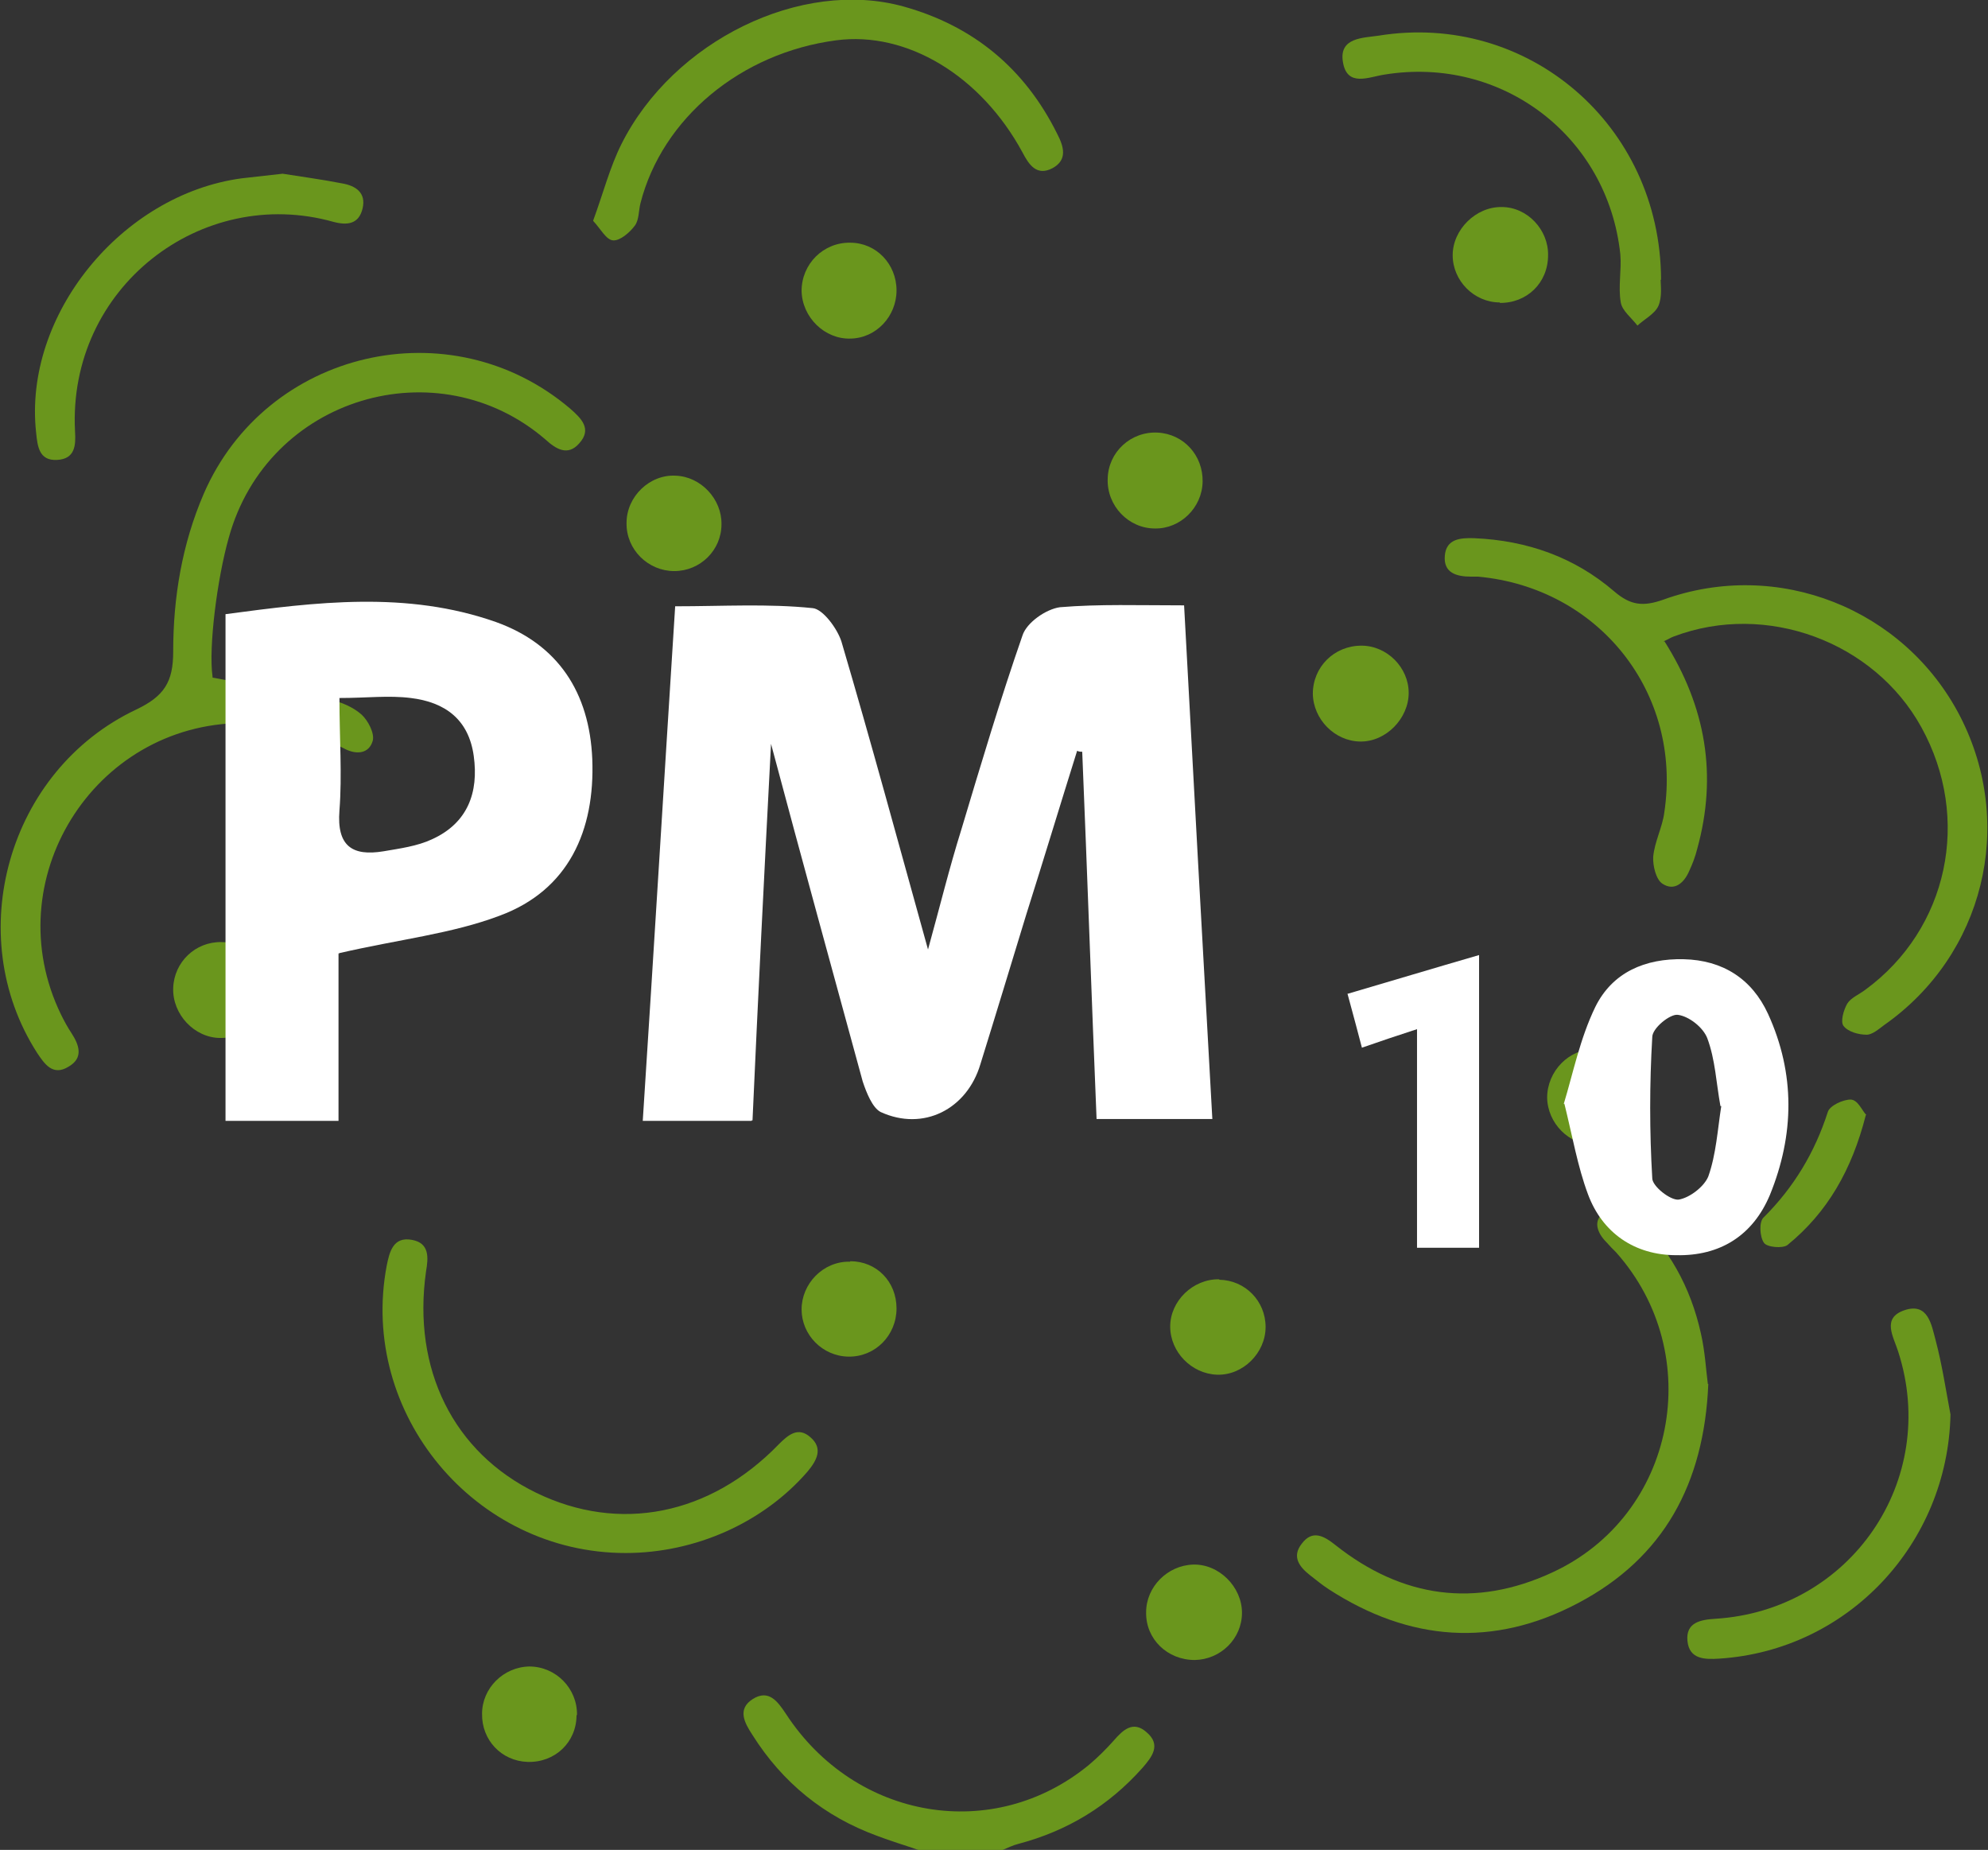 <?xml version="1.0" encoding="UTF-8"?>
<svg xmlns="http://www.w3.org/2000/svg" version="1.1" viewBox="0 0 429.3 399.4">
  <rect x="0" y="0" width="429.3" height="399.4" fill="#333333" stroke="none"/>
  <defs>
    <style>
      .cls-1 {
        fill: #6a961d;
      }

      .cls-2 {
        fill: #fff;
      }
    </style>
  </defs>
  <!-- Generator: Adobe Illustrator 28.7.1, SVG Export Plug-In . SVG Version: 1.2.0 Build 142)  -->
  <g>
    <g id="_圖層_1" data-name="圖層_1">
      <g>
        <g id="_圖層_2">
          <g id="_圖層_1-2">
            <path class="cls-1" d="M198.3,399.4c-2.9-1-5.9-1.9-8.8-3-11.5-4.2-20.5-11.5-27-21.8-1.7-2.6-3.4-5.6.1-7.8,3.4-2.1,5.3.5,7.1,3.2,15,23,44.9,28,65.5,11,1.9-1.6,3.7-3.4,5.3-5.2,2-2.3,4.2-4.4,7.1-1.8,3.2,2.7,1.2,5.3-.9,7.7-7.3,8.2-16.2,13.6-26.8,16.4-1.2.3-2.4.9-3.6,1.4h-18Z"/>
            <path class="cls-1" d="M359.4,138.4c9,14.2,11.5,29,7.1,44.9-.4,1.6-1,3.2-1.7,4.7-1.1,2.6-3.2,4.5-5.8,2.8-1.4-.9-2.1-3.9-2-5.8.3-3.3,2-6.4,2.4-9.6,3.9-25.8-14.1-48.5-40.2-50.9h-1.5c-3.2,0-6-.8-5.7-4.5s3.4-3.9,6.4-3.8c11.4.5,21.6,4.1,30.2,11.5,3.5,3,6.2,3.3,10.5,1.8,24.8-9,52.2,1.9,64.2,25.2,12,23.4,5.1,51.5-16.4,66.6-1.2.9-2.6,2.1-3.8,2.1-1.7,0-4-.6-5-1.9-.7-.9,0-3.4.8-4.8.8-1.3,2.6-2,3.9-3,17.9-13.1,23-37,12.1-56.7-10.2-18.5-33.5-27.1-53.4-19.6-.6.2-1.2.6-2.3,1.1h.2Z"/>
            <path class="cls-1" d="M368.9,298.8c-.9,21.6-9.7,37.6-28.1,47.3-18.3,9.7-36.5,8.3-53.9-3-1.4-.9-2.7-2-4-3-2.3-1.8-4-4-1.8-6.8,2.3-3.1,4.8-1.7,7.3.3,14.4,11.4,30.2,13.6,46.8,5.9,26.7-12.3,33.4-47.1,13.8-69.1-.7-.7-1.4-1.4-2.1-2.2-2-2-3-4.7-.5-6.4,1.5-.9,5-.6,6.3.5,7.6,6.9,12.4,15.6,14.6,25.6.9,3.9,1.1,7.9,1.5,10.9h.1Z"/>
            <path class="cls-1" d="M135.1,335.3c-32.6,0-57.6-30.1-51.6-62,.6-3,1.4-6.4,5.5-5.6,3.8.7,3.5,3.9,3,6.8-3,21.1,5.9,39.1,23.8,47.8,17.9,8.7,37.5,4.9,52.4-10.5,2.1-2.1,4.2-3.8,6.8-1.5,2.8,2.4,1.4,5-.6,7.4-9.5,11-24.2,17.6-39.3,17.6h0Z"/>
            <path class="cls-1" d="M128.1,47.6c2.2-6,3.6-11.5,6.1-16.5,11.2-22.3,38.8-35.8,60.9-29.7,15.1,4.2,26.2,13.4,33.2,27.5,1.4,2.7,2.3,5.6-1,7.4-3.4,1.8-5.1-.7-6.5-3.4-9-16.6-25-26.2-40.2-24.2-20.6,2.7-37.6,16.8-42.3,35.2-.4,1.6-.3,3.6-1.2,4.8-1.1,1.5-3.2,3.3-4.7,3.2s-2.7-2.5-4.3-4.2h0Z"/>
            <path class="cls-1" d="M61,37.5c3.7.6,8.3,1.2,12.9,2.1,2.9.5,5.2,2,4.4,5.4-.8,3.4-3.3,3.7-6.3,2.9-28.5-8-57.4,14.2-55.8,45.2.2,3.1,0,6-3.9,6.2s-4.2-3-4.5-5.9c-2.8-25.3,18.4-51.4,44.4-54.9,2.6-.3,5.3-.6,8.9-1h-.1Z"/>
            <path class="cls-1" d="M421.2,305.4c-.6,27.9-22.1,50.9-49.9,52.7-3.1.2-6.5.2-6.9-3.8s2.8-4.6,6-4.8c29.2-1.8,48.5-29.9,39.5-57.7-1-3.2-3.6-7.2,1.3-8.9,5.2-1.8,5.9,3.2,6.8,6.5,1.4,5.3,2.2,10.7,3.2,16h0Z"/>
            <path class="cls-1" d="M358.6,60.3c0,1.2.4,3.8-.5,5.8-.8,1.7-3,2.8-4.5,4.2-1.3-1.7-3.3-3.2-3.6-5-.6-3.4.2-7-.1-10.4-2.7-25.5-25.6-42.9-50.9-38.8-3.4.5-8.1,2.8-9-2.7-.9-5.3,4.3-5.2,7.7-5.7,32.1-5.2,60.9,19.2,61,52.7h-.1Z"/>
            <path class="cls-1" d="M47.8,203.4c5.5,0,10.2,4.7,10.3,10.2,0,5.6-4.9,10.6-10.5,10.5-5.6,0-10.4-5.1-10.2-10.8.2-5.6,4.8-10,10.4-9.9h0Z"/>
            <path class="cls-1" d="M135.3,112.9c0-5.7,5-10.5,10.6-10.2,5.5.2,10,5.1,9.9,10.5,0,5.6-4.6,10.1-10.2,10.1s-10.4-4.6-10.3-10.4h0Z"/>
            <path class="cls-1" d="M263.3,276.3c5.6.1,10,4.6,10,10.2s-4.9,10.5-10.5,10.3c-5.5-.2-10.1-4.9-10.1-10.4s4.9-10.3,10.6-10.2h0Z"/>
            <path class="cls-1" d="M258,358.4c-5.9,0-10.6-4.5-10.5-10.3,0-5.5,4.6-10.1,10.1-10.3,5.6-.2,10.6,4.8,10.6,10.4s-4.6,10.1-10.2,10.2h0Z"/>
            <path class="cls-1" d="M294,139.4c5.5,0,10.2,4.7,10.2,10.2s-4.9,10.6-10.5,10.5c-5.5-.1-10.1-4.8-10.2-10.3,0-5.8,4.6-10.4,10.5-10.4h0Z"/>
            <path class="cls-1" d="M323.9,65.3c-5.6,0-10.2-4.7-10.2-10.2s5-10.5,10.6-10.4c5.5,0,10.1,4.9,10,10.4,0,6-4.6,10.4-10.5,10.3h.1Z"/>
            <path class="cls-1" d="M354.6,236.7c0,5.9-4.6,10.6-10.3,10.5-5.5,0-10.1-4.7-10.2-10.2,0-5.7,4.7-10.6,10.4-10.5,5.6,0,10,4.6,10.1,10.2h0Z"/>
            <path class="cls-1" d="M124.5,370.3c0,5.9-4.7,10.3-10.6,10.1-5.6-.2-9.9-4.7-9.8-10.4,0-5.5,4.6-10.1,10.2-10.2,5.7,0,10.4,4.7,10.3,10.5h0Z"/>
            <path class="cls-1" d="M239.2,103.4c.1-5.8,5-10.3,10.8-10,5.6.3,9.8,4.9,9.7,10.6-.1,5.6-4.8,10.2-10.3,10.1-5.7,0-10.4-4.9-10.2-10.7h0Z"/>
            <path class="cls-1" d="M193.6,62.7c0,5.6-4.4,10.3-9.9,10.4-5.6.2-10.5-4.6-10.6-10.3,0-5.8,4.7-10.5,10.5-10.4,5.6,0,10,4.6,10,10.3Z"/>
            <path class="cls-1" d="M183.6,272.3c5.7,0,10,4.4,10,10.2s-4.6,10.5-10.4,10.4c-5.6-.1-10.1-4.7-10.1-10.2s4.6-10.4,10.4-10.3h.1Z"/>
            <path class="cls-1" d="M402.9,240.8c-3,11.8-8.3,21-16.9,28-1,.8-4.5.5-5.1-.5-.9-1.3-1.1-4.6,0-5.5,6.5-6.5,11-14,13.8-22.7.4-1.4,3.3-2.7,4.9-2.7s2.5,2.4,3.4,3.3h0Z"/>
            <path class="cls-1" d="M45.9,146.3c8.7,1.6,17.1,3.1,25.5,4.8,2.4.5,4.9,1.6,6.7,3.2,1.4,1.3,2.8,4,2.4,5.6-.8,2.9-3.6,3.1-6.2,1.7-6.9-3.6-14.2-5.6-22-5.5-32.2.2-53.2,34.1-39.1,63,.7,1.4,1.4,2.7,2.2,3.9,1.7,2.6,2.7,5.4-.6,7.3-3.4,2.1-5.2-.6-6.8-3-16.3-25.4-6.3-61,21.4-74.1,6.1-2.9,8-6,8-12.5,0-11.7,1.9-23.2,6.6-34.1,13.5-31.1,53.3-40.3,79.1-18.4,2.4,2.1,4.8,4.4,2,7.5-2.5,2.9-5.1,1.2-7.3-.8-23.2-20-60-9.3-68.4,21.2-2.5,8.8-4.4,23.7-3.5,30h0v.2Z"/>
          </g>
        </g>
        <g>
          <path class="cls-2" d="M162.3,242h-23.5c2.4-36.9,4.6-73.5,7-111.1,10.3,0,20-.6,29.7.4,2.2.2,5.3,4.4,6.2,7.2,6.4,21.7,12.3,43.5,18.7,66.5,2.6-9.4,4.6-17.6,7.2-25.9,4.2-14,8.4-28.1,13.2-41.9.9-2.8,5.1-5.7,8.1-6.1,8.4-.7,17.1-.4,26.8-.4,2,37.1,4,73.6,6.1,110.9h-25c-1.1-26.6-2-52.9-3.1-79.3-.4,0-.7,0-1.1-.2-3.7,11.8-7.3,23.7-11,35.4-3.3,10.8-6.6,21.7-9.9,32.3-2.9,9.7-12.3,14.5-21.5,10.3-1.8-.9-3.1-4.2-3.9-6.6-6.4-23.5-12.9-47-19.8-72.9-1.5,28.5-2.8,54.5-4,81.3h-.2Z"/>
          <path class="cls-2" d="M73.1,205.8v36.2h-24.4v-109.4c19.5-2.6,39.1-5.1,58.4,1.7,13.4,4.8,20.2,15.2,20.8,29.6.6,15.4-5.1,28.3-20,33.8-10.3,3.9-21.7,5.1-34.7,8.1h0v.2ZM73.3,150.6c0,8.8.6,16.7,0,24.4s2.8,9.9,9.5,8.8c3.5-.6,7.3-1.1,10.5-2.6,7.7-3.5,10.1-10.1,9-18s-6.2-11.6-13.6-12.5c-4.8-.6-9.5,0-15.4,0h0v-.2Z"/>
          <path class="cls-2" d="M337.7,238.3c2-6.6,3.5-14.1,6.8-20.9,3.7-7.5,10.8-10.5,19.1-10.3,8.4.2,14.7,4.2,18.2,11.8,5.9,12.9,5.7,26.1.4,39.1-3.7,8.8-10.8,13.2-20.2,13-9,0-16-4.8-19.1-13.2-2.2-5.9-3.3-12.3-5.1-19.6h0v.2ZM371.5,238.7c-.9-5-1.1-9.9-2.8-14.5-.9-2.4-4-4.8-6.4-5.1-1.7-.2-5.5,2.9-5.5,4.8-.6,10.1-.6,20.4,0,30.5,0,1.7,3.9,4.8,5.7,4.6,2.4-.4,5.5-2.8,6.4-5,1.7-4.8,2-10.1,2.8-15.2h-.2Z"/>
          <path class="cls-2" d="M290.9,214.6c9.9-2.9,18.5-5.5,28.5-8.4v63.2h-13.4v-47.2c-4.6,1.5-7.9,2.6-11.9,4-.9-3.5-1.7-6.4-3.1-11.6Z"/>
        </g>
      </g>
    </g>
  </g>
</svg>